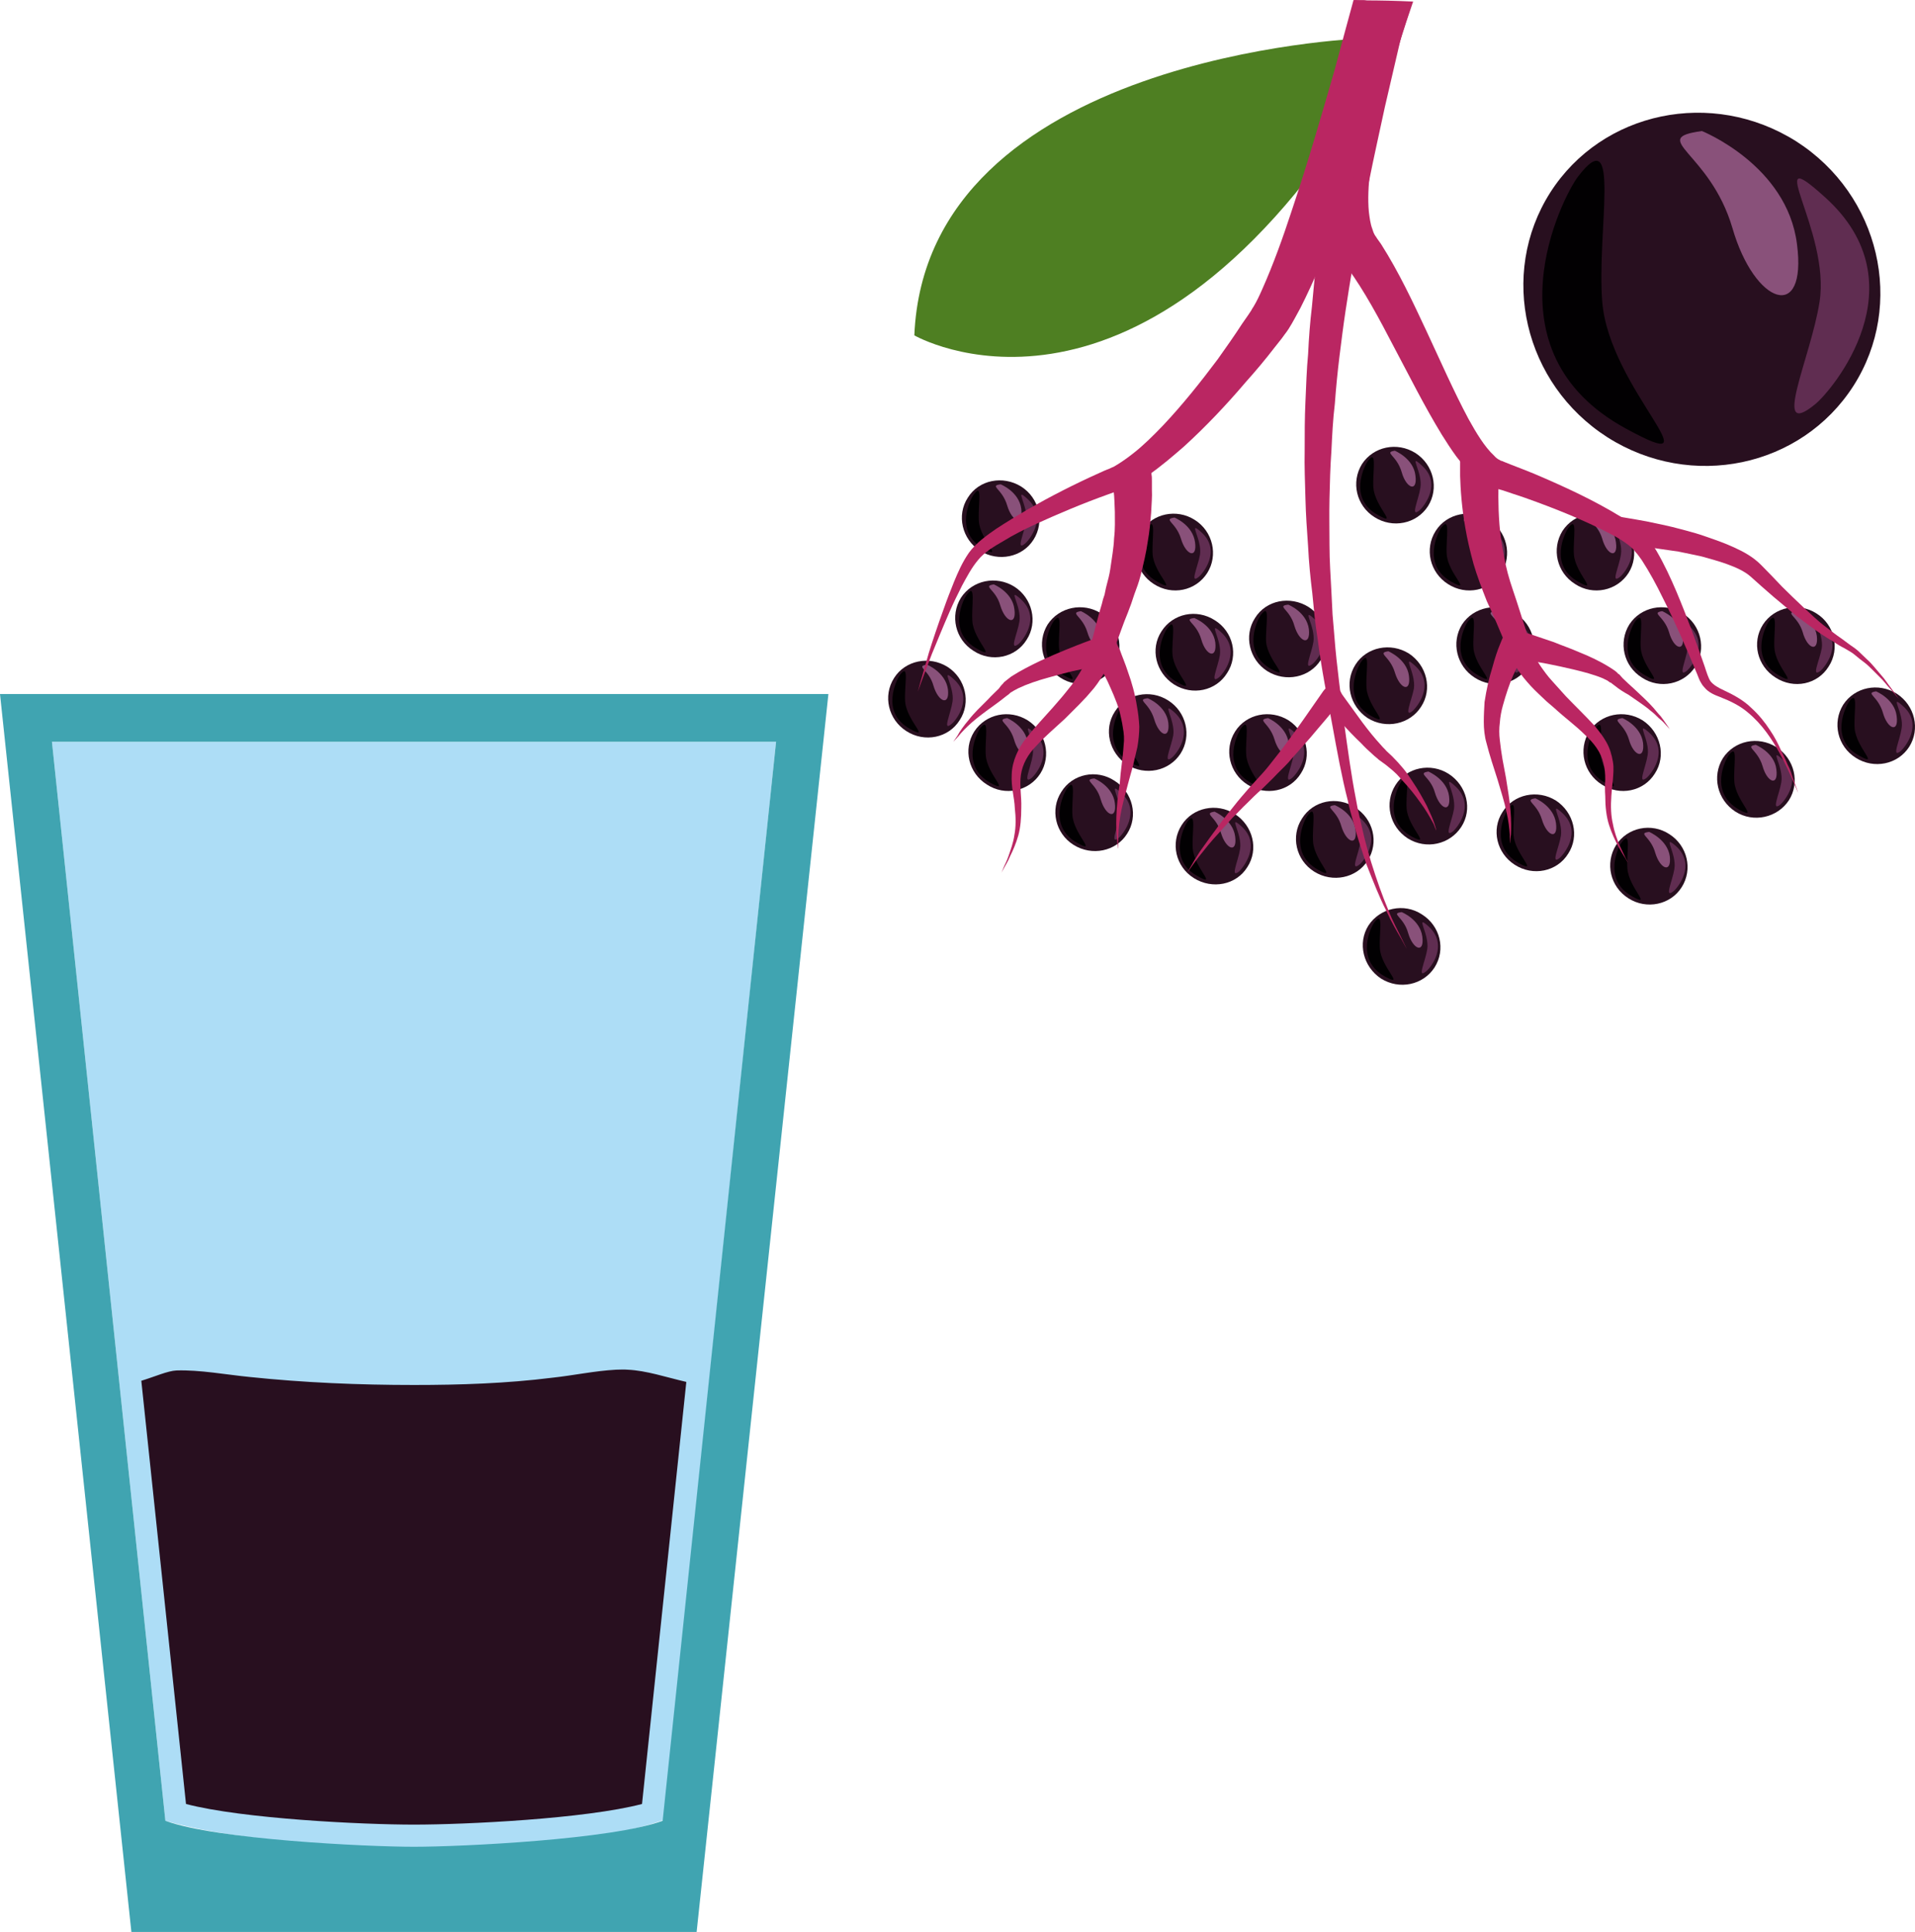 <?xml version="1.0" encoding="UTF-8" standalone="no"?>
<!-- Creator: CorelDRAW Home & Student X7 -->

<svg
   xmlns:dc="http://purl.org/dc/elements/1.1/"
   xmlns:cc="http://creativecommons.org/ns#"
   xmlns:rdf="http://www.w3.org/1999/02/22-rdf-syntax-ns#"
   xmlns:svg="http://www.w3.org/2000/svg"
   xmlns="http://www.w3.org/2000/svg"
   xmlns:sodipodi="http://sodipodi.sourceforge.net/DTD/sodipodi-0.dtd"
   xmlns:inkscape="http://www.inkscape.org/namespaces/inkscape"
   xml:space="preserve"
   width="50.14mm"
   height="50.58mm"
   version="1.1"
   style="clip-rule:evenodd;fill-rule:evenodd;image-rendering:optimizeQuality;shape-rendering:geometricPrecision;text-rendering:geometricPrecision"
   viewBox="0 0 5014.033 5058"
   id="svg266"
   sodipodi:docname="2352.svg"
   inkscape:version="0.92.4 (5da689c313, 2019-01-14)"><sodipodi:namedview
   pagecolor="#ffffff"
   bordercolor="#666666"
   borderopacity="1"
   objecttolerance="10"
   gridtolerance="10"
   guidetolerance="10"
   inkscape:pageopacity="0"
   inkscape:pageshadow="2"
   inkscape:window-width="640"
   inkscape:window-height="480"
   id="namedview268"
   showgrid="false"
   inkscape:zoom="0.2102413"
   inkscape:cx="84.850395"
   inkscape:cy="76.346455"
   inkscape:window-x="0"
   inkscape:window-y="0"
   inkscape:window-maximized="0"
   inkscape:current-layer="svg266" />
 <defs
   id="defs4">
  <style
   type="text/css"
   id="style2">
   <![CDATA[
    .fil2 {fill:#280F1F}
    .fil5 {fill:#020002;fill-rule:nonzero}
    .fil4 {fill:#280F1F;fill-rule:nonzero}
    .fil3 {fill:#4E7F22;fill-rule:nonzero}
    .fil6 {fill:#602D51;fill-rule:nonzero}
    .fil7 {fill:#89517A;fill-rule:nonzero}
    .fil8 {fill:#BA2662;fill-rule:nonzero}
    .fil0 {fill:#ADDDF6;}
    .fil1 {fill:#40A4B1;}
   ]]>
  </style>
 </defs>
 <g
   id="Vrstva_x0020_1"
   transform="translate(-8255,-11812)">
  <path
   class="fil0"
   d="m 8391,13754 297,2825 c 290,86 1024,100 1304,-2 l 295,-2823 z"
   id="path7"
   inkscape:connector-curvature="0"
   style="fill:#adddf6;" />
  <path
   class="fil1"
   d="m 8255,13629 h 2169 l -345,3241 H 8599 Z m 136,125 297,2825 c 133,49 526,68 651,68 125,0 518,-19 651,-68 l 297,-2825 z"
   id="path9"
   inkscape:connector-curvature="0"
   style="fill:#40a4b1;" />
  <path
   class="fil2"
   d="m 10052,15430 c -52,-12 -105,-30 -154,-32 -10,-1 -20,0 -30,0 -56,3 -111,15 -167,21 -120,15 -241,19 -362,19 -144,0 -288,-6 -431,-21 -61,-6 -130,-19 -191,-17 -23,1 -56,16 -92,27 l 117,1108 c 149,39 463,54 597,54 134,0 448,-15 597,-54 z"
   id="path11"
   inkscape:connector-curvature="0"
   style="fill:#280f1f" />
 </g>
 <g
   id="Vrstva_x0020_1_0"
   transform="translate(-8255,-11812)">
  <path
   class="fil3"
   d="m 11818,11913 c 0,0 -1138,43 -1169,777 0,0 569,329 1164,-602 z"
   id="path15"
   inkscape:connector-curvature="0"
   style="fill:#4e7f22;fill-rule:nonzero" />
  <path
   class="fil4"
   d="m 10768,13697 c -29,47 -92,60 -140,29 -47,-30 -62,-92 -32,-139 29,-46 92,-59 140,-29 47,30 62,93 32,139 z"
   id="path17"
   inkscape:connector-curvature="0"
   style="fill:#280f1f;fill-rule:nonzero" />
  <path
   class="fil5"
   d="m 10612,13578 c -9,12 -54,100 27,143 54,30 -10,-22 -14,-72 -3,-40 12,-103 -13,-71 z"
   id="path19"
   inkscape:connector-curvature="0"
   style="fill:#020002;fill-rule:nonzero" />
  <path
   class="fil6"
   d="m 10747,13707 c 9,-7 60,-68 5,-117 -37,-33 3,19 -3,59 -5,33 -28,80 -2,58 z"
   id="path21"
   inkscape:connector-curvature="0"
   style="fill:#602d51;fill-rule:nonzero" />
  <path
   class="fil7"
   d="m 10682,13552 c 0,0 49,20 55,65 5,44 -25,34 -38,-10 -12,-43 -48,-50 -17,-55 z"
   id="path23"
   inkscape:connector-curvature="0"
   style="fill:#89517a;fill-rule:nonzero" />
  <path
   class="fil4"
   d="m 11171,13557 c -30,47 -92,60 -140,29 -47,-30 -62,-92 -33,-139 30,-46 93,-59 140,-29 48,30 62,93 33,139 z"
   id="path25"
   inkscape:connector-curvature="0"
   style="fill:#280f1f;fill-rule:nonzero" />
  <path
   class="fil5"
   d="m 11014,13438 c -9,12 -53,99 28,143 54,30 -10,-22 -14,-72 -3,-40 11,-103 -14,-71 z"
   id="path27"
   inkscape:connector-curvature="0"
   style="fill:#020002;fill-rule:nonzero" />
  <path
   class="fil6"
   d="m 11149,13568 c 9,-8 61,-68 6,-118 -37,-33 3,19 -3,59 -5,33 -28,79 -3,59 z"
   id="path29"
   inkscape:connector-curvature="0"
   style="fill:#602d51;fill-rule:nonzero" />
  <path
   class="fil7"
   d="m 11085,13412 c 0,0 48,20 54,65 6,44 -24,34 -37,-10 -13,-43 -48,-50 -17,-55 z"
   id="path31"
   inkscape:connector-curvature="0"
   style="fill:#89517a;fill-rule:nonzero" />
  <path
   class="fil4"
   d="m 10979,13837 c -30,47 -93,60 -140,29 -48,-30 -63,-92 -33,-139 30,-46 92,-59 140,-29 48,31 62,93 33,139 z"
   id="path33"
   inkscape:connector-curvature="0"
   style="fill:#280f1f;fill-rule:nonzero" />
  <path
   class="fil5"
   d="m 10822,13718 c -9,12 -54,100 27,144 54,29 -10,-23 -13,-73 -3,-40 11,-103 -14,-71 z"
   id="path35"
   inkscape:connector-curvature="0"
   style="fill:#020002;fill-rule:nonzero" />
  <path
   class="fil6"
   d="m 10957,13848 c 9,-8 60,-68 5,-118 -37,-34 4,20 -3,59 -5,33 -28,80 -2,59 z"
   id="path37"
   inkscape:connector-curvature="0"
   style="fill:#602d51;fill-rule:nonzero" />
  <path
   class="fil7"
   d="m 10892,13692 c 0,0 48,20 54,65 6,45 -24,34 -36,-9 -13,-44 -49,-51 -18,-56 z"
   id="path39"
   inkscape:connector-curvature="0"
   style="fill:#89517a;fill-rule:nonzero" />
  <path
   class="fil4"
   d="m 10943,13487 c -29,47 -92,60 -139,29 -48,-30 -62,-92 -33,-139 30,-46 92,-59 140,-29 47,30 62,93 32,139 z"
   id="path41"
   inkscape:connector-curvature="0"
   style="fill:#280f1f;fill-rule:nonzero" />
  <path
   class="fil5"
   d="m 10787,13368 c -9,11 -54,99 27,143 54,30 -9,-22 -13,-72 -3,-40 10,-103 -14,-71 z"
   id="path43"
   inkscape:connector-curvature="0"
   style="fill:#020002;fill-rule:nonzero" />
  <path
   class="fil6"
   d="m 10922,13498 c 9,-8 61,-68 5,-118 -37,-33 4,19 -3,60 -5,31 -28,78 -2,58 z"
   id="path45"
   inkscape:connector-curvature="0"
   style="fill:#602d51;fill-rule:nonzero" />
  <path
   class="fil7"
   d="m 10857,13342 c 0,0 49,20 54,65 6,44 -24,34 -37,-10 -12,-43 -48,-50 -17,-55 z"
   id="path47"
   inkscape:connector-curvature="0"
   style="fill:#89517a;fill-rule:nonzero" />
  <path
   class="fil4"
   d="m 10961,13225 c -29,46 -92,59 -140,29 -47,-30 -62,-93 -32,-139 29,-47 92,-59 140,-29 47,30 62,92 32,139 z"
   id="path49"
   inkscape:connector-curvature="0"
   style="fill:#280f1f;fill-rule:nonzero" />
  <path
   class="fil5"
   d="m 10805,13106 c -9,11 -54,99 26,143 54,29 -9,-22 -13,-72 -3,-41 11,-104 -13,-71 z"
   id="path51"
   inkscape:connector-curvature="0"
   style="fill:#020002;fill-rule:nonzero" />
  <path
   class="fil6"
   d="m 10939,13235 c 9,-7 61,-68 6,-117 -37,-34 3,19 -3,59 -6,32 -28,79 -3,58 z"
   id="path53"
   inkscape:connector-curvature="0"
   style="fill:#602d51;fill-rule:nonzero" />
  <path
   class="fil7"
   d="m 10875,13080 c 0,0 48,19 54,64 5,45 -24,35 -37,-9 -13,-44 -48,-51 -17,-55 z"
   id="path55"
   inkscape:connector-curvature="0"
   style="fill:#89517a;fill-rule:nonzero" />
  <path
   class="fil4"
   d="m 11346,13785 c -30,46 -92,59 -140,29 -47,-31 -62,-93 -32,-139 29,-46 92,-60 140,-29 47,30 62,92 32,139 z"
   id="path57"
   inkscape:connector-curvature="0"
   style="fill:#280f1f;fill-rule:nonzero" />
  <path
   class="fil5"
   d="m 11189,13666 c -8,11 -53,99 27,143 54,29 -9,-23 -13,-73 -3,-40 11,-103 -14,-70 z"
   id="path59"
   inkscape:connector-curvature="0"
   style="fill:#020002;fill-rule:nonzero" />
  <path
   class="fil6"
   d="m 11324,13795 c 9,-7 61,-68 6,-118 -37,-33 3,20 -3,60 -6,32 -28,79 -3,58 z"
   id="path61"
   inkscape:connector-curvature="0"
   style="fill:#602d51;fill-rule:nonzero" />
  <path
   class="fil7"
   d="m 11260,13640 c 0,0 48,19 54,64 5,45 -24,35 -37,-9 -13,-44 -48,-51 -17,-55 z"
   id="path63"
   inkscape:connector-curvature="0"
   style="fill:#89517a;fill-rule:nonzero" />
  <path
   class="fil4"
   d="m 11206,13995 c -29,46 -92,59 -140,29 -48,-30 -62,-93 -32,-139 29,-47 92,-60 139,-29 48,30 63,93 33,139 z"
   id="path65"
   inkscape:connector-curvature="0"
   style="fill:#280f1f;fill-rule:nonzero" />
  <path
   class="fil5"
   d="m 11049,13876 c -8,11 -53,99 27,143 54,30 -9,-22 -13,-72 -3,-41 11,-104 -14,-71 z"
   id="path67"
   inkscape:connector-curvature="0"
   style="fill:#020002;fill-rule:nonzero" />
  <path
   class="fil6"
   d="m 11185,14005 c 8,-7 60,-68 5,-118 -37,-33 3,20 -3,60 -5,32 -28,79 -2,58 z"
   id="path69"
   inkscape:connector-curvature="0"
   style="fill:#602d51;fill-rule:nonzero" />
  <path
   class="fil7"
   d="m 11120,13850 c 0,0 48,19 54,64 6,45 -24,35 -37,-9 -12,-44 -48,-51 -17,-55 z"
   id="path71"
   inkscape:connector-curvature="0"
   style="fill:#89517a;fill-rule:nonzero" />
  <path
   class="fil4"
   d="m 11713,13540 c -29,46 -92,59 -140,29 -47,-30 -62,-93 -32,-139 29,-47 92,-59 140,-29 47,30 62,92 32,139 z"
   id="path73"
   inkscape:connector-curvature="0"
   style="fill:#280f1f;fill-rule:nonzero" />
  <path
   class="fil5"
   d="m 11557,13421 c -9,11 -53,99 27,143 54,29 -10,-22 -14,-72 -2,-41 12,-104 -13,-71 z"
   id="path75"
   inkscape:connector-curvature="0"
   style="fill:#020002;fill-rule:nonzero" />
  <path
   class="fil6"
   d="m 11692,13550 c 9,-7 61,-68 5,-117 -37,-34 3,19 -3,59 -5,32 -28,79 -2,58 z"
   id="path77"
   inkscape:connector-curvature="0"
   style="fill:#602d51;fill-rule:nonzero" />
  <path
   class="fil7"
   d="m 11628,13395 c 0,0 48,19 54,64 5,45 -25,35 -38,-9 -12,-44 -48,-51 -16,-55 z"
   id="path79"
   inkscape:connector-curvature="0"
   style="fill:#89517a;fill-rule:nonzero" />
  <path
   class="fil4"
   d="m 11416,13312 c -30,47 -92,60 -140,29 -47,-30 -62,-92 -32,-139 29,-46 92,-59 139,-29 48,30 62,93 33,139 z"
   id="path81"
   inkscape:connector-curvature="0"
   style="fill:#280f1f;fill-rule:nonzero" />
  <path
   class="fil5"
   d="m 11259,13193 c -8,12 -53,100 28,143 54,30 -10,-22 -14,-72 -3,-40 11,-103 -14,-71 z"
   id="path83"
   inkscape:connector-curvature="0"
   style="fill:#020002;fill-rule:nonzero" />
  <path
   class="fil6"
   d="m 11394,13322 c 9,-7 61,-68 6,-117 -37,-33 3,19 -3,59 -6,33 -28,79 -3,58 z"
   id="path85"
   inkscape:connector-curvature="0"
   style="fill:#602d51;fill-rule:nonzero" />
  <path
   class="fil7"
   d="m 11330,13167 c 0,0 48,19 54,65 6,44 -24,34 -37,-10 -13,-43 -48,-50 -17,-55 z"
   id="path87"
   inkscape:connector-curvature="0"
   style="fill:#89517a;fill-rule:nonzero" />
  <path
   class="fil4"
   d="m 11661,13837 c -29,47 -92,60 -140,29 -47,-30 -62,-92 -32,-139 29,-46 92,-59 140,-29 47,31 62,93 32,139 z"
   id="path89"
   inkscape:connector-curvature="0"
   style="fill:#280f1f;fill-rule:nonzero" />
  <path
   class="fil5"
   d="m 11505,13718 c -9,12 -54,100 26,144 54,29 -9,-23 -13,-73 -3,-40 11,-103 -13,-71 z"
   id="path91"
   inkscape:connector-curvature="0"
   style="fill:#020002;fill-rule:nonzero" />
  <path
   class="fil6"
   d="m 11639,13848 c 9,-8 61,-68 6,-118 -37,-34 3,20 -3,59 -6,33 -28,80 -3,59 z"
   id="path93"
   inkscape:connector-curvature="0"
   style="fill:#602d51;fill-rule:nonzero" />
  <path
   class="fil7"
   d="m 11575,13692 c 0,0 48,20 54,65 5,45 -24,34 -37,-9 -13,-44 -48,-51 -17,-56 z"
   id="path95"
   inkscape:connector-curvature="0"
   style="fill:#89517a;fill-rule:nonzero" />
  <path
   class="fil4"
   d="m 11521,14082 c -29,47 -92,59 -140,29 -48,-30 -62,-92 -32,-139 29,-46 92,-59 139,-29 48,31 63,93 33,139 z"
   id="path97"
   inkscape:connector-curvature="0"
   style="fill:#280f1f;fill-rule:nonzero" />
  <path
   class="fil5"
   d="m 11364,13963 c -8,12 -53,100 27,143 54,30 -9,-22 -13,-72 -3,-40 11,-103 -14,-71 z"
   id="path99"
   inkscape:connector-curvature="0"
   style="fill:#020002;fill-rule:nonzero" />
  <path
   class="fil6"
   d="m 11500,14093 c 8,-8 60,-69 5,-118 -37,-33 3,19 -3,59 -5,33 -28,80 -2,59 z"
   id="path101"
   inkscape:connector-curvature="0"
   style="fill:#602d51;fill-rule:nonzero" />
  <path
   class="fil7"
   d="m 11435,13937 c 0,0 48,20 54,65 6,45 -24,34 -37,-9 -12,-44 -48,-51 -17,-56 z"
   id="path103"
   inkscape:connector-curvature="0"
   style="fill:#89517a;fill-rule:nonzero" />
  <path
   class="fil4"
   d="m 12011,14345 c -30,46 -92,59 -140,29 -47,-31 -62,-93 -33,-139 30,-46 93,-60 140,-29 48,30 63,92 33,139 z"
   id="path105"
   inkscape:connector-curvature="0"
   style="fill:#280f1f;fill-rule:nonzero" />
  <path
   class="fil5"
   d="m 11854,14226 c -9,11 -53,99 28,143 54,29 -10,-23 -14,-73 -3,-39 11,-103 -14,-70 z"
   id="path107"
   inkscape:connector-curvature="0"
   style="fill:#020002;fill-rule:nonzero" />
  <path
   class="fil6"
   d="m 11989,14355 c 10,-7 61,-68 6,-118 -37,-33 3,20 -3,60 -5,32 -28,79 -3,58 z"
   id="path109"
   inkscape:connector-curvature="0"
   style="fill:#602d51;fill-rule:nonzero" />
  <path
   class="fil7"
   d="m 11925,14200 c 0,0 48,19 54,64 6,45 -24,35 -37,-9 -12,-44 -48,-51 -17,-55 z"
   id="path111"
   inkscape:connector-curvature="0"
   style="fill:#89517a;fill-rule:nonzero" />
  <path
   class="fil4"
   d="m 11836,14065 c -29,46 -92,59 -140,29 -48,-30 -62,-93 -32,-139 29,-47 92,-60 139,-29 48,30 63,92 33,139 z"
   id="path113"
   inkscape:connector-curvature="0"
   style="fill:#280f1f;fill-rule:nonzero" />
  <path
   class="fil5"
   d="m 11679,13946 c -8,11 -53,99 27,143 54,30 -9,-22 -13,-73 -3,-40 11,-103 -14,-70 z"
   id="path115"
   inkscape:connector-curvature="0"
   style="fill:#020002;fill-rule:nonzero" />
  <path
   class="fil6"
   d="m 11815,14075 c 9,-7 60,-68 5,-118 -37,-33 3,20 -3,60 -5,32 -28,79 -2,58 z"
   id="path117"
   inkscape:connector-curvature="0"
   style="fill:#602d51;fill-rule:nonzero" />
  <path
   class="fil7"
   d="m 11750,13920 c 0,0 48,19 54,64 6,45 -24,34 -37,-9 -12,-44 -48,-51 -17,-55 z"
   id="path119"
   inkscape:connector-curvature="0"
   style="fill:#89517a;fill-rule:nonzero" />
  <path
   class="fil4"
   d="m 12081,13977 c -30,46 -92,60 -140,30 -48,-31 -62,-93 -32,-140 29,-46 92,-59 139,-29 48,31 63,93 33,139 z"
   id="path121"
   inkscape:connector-curvature="0"
   style="fill:#280f1f;fill-rule:nonzero" />
  <path
   class="fil5"
   d="m 11924,13858 c -8,12 -53,99 27,144 55,29 -9,-23 -13,-73 -3,-40 12,-103 -14,-71 z"
   id="path123"
   inkscape:connector-curvature="0"
   style="fill:#020002;fill-rule:nonzero" />
  <path
   class="fil6"
   d="m 12060,13988 c 9,-8 60,-68 5,-118 -37,-34 3,19 -3,60 -5,31 -28,79 -2,58 z"
   id="path125"
   inkscape:connector-curvature="0"
   style="fill:#602d51;fill-rule:nonzero" />
  <path
   class="fil7"
   d="m 11995,13832 c 0,0 48,20 54,64 6,46 -24,35 -37,-9 -12,-43 -48,-50 -17,-55 z"
   id="path127"
   inkscape:connector-curvature="0"
   style="fill:#89517a;fill-rule:nonzero" />
  <path
   class="fil4"
   d="m 11976,13662 c -29,46 -92,60 -140,30 -47,-31 -62,-93 -32,-140 29,-46 92,-59 140,-29 47,31 62,93 32,139 z"
   id="path129"
   inkscape:connector-curvature="0"
   style="fill:#280f1f;fill-rule:nonzero" />
  <path
   class="fil5"
   d="m 11820,13543 c -9,12 -54,99 26,144 54,29 -9,-23 -13,-73 -3,-40 11,-103 -13,-71 z"
   id="path131"
   inkscape:connector-curvature="0"
   style="fill:#020002;fill-rule:nonzero" />
  <path
   class="fil6"
   d="m 11954,13673 c 9,-8 61,-68 6,-118 -37,-34 3,19 -3,60 -6,31 -28,79 -3,58 z"
   id="path133"
   inkscape:connector-curvature="0"
   style="fill:#602d51;fill-rule:nonzero" />
  <path
   class="fil7"
   d="m 11890,13517 c 0,0 48,20 54,64 6,46 -24,35 -37,-9 -13,-43 -48,-50 -17,-55 z"
   id="path135"
   inkscape:connector-curvature="0"
   style="fill:#89517a;fill-rule:nonzero" />
  <path
   class="fil4"
   d="m 12256,13557 c -30,47 -92,60 -140,29 -47,-30 -62,-92 -33,-139 30,-46 93,-59 140,-29 48,30 63,93 33,139 z"
   id="path137"
   inkscape:connector-curvature="0"
   style="fill:#280f1f;fill-rule:nonzero" />
  <path
   class="fil5"
   d="m 12099,13438 c -9,12 -53,99 28,143 54,30 -10,-22 -14,-72 -3,-40 11,-103 -14,-71 z"
   id="path139"
   inkscape:connector-curvature="0"
   style="fill:#020002;fill-rule:nonzero" />
  <path
   class="fil6"
   d="m 12234,13568 c 10,-8 61,-68 6,-118 -37,-33 3,19 -3,59 -5,33 -28,79 -3,59 z"
   id="path141"
   inkscape:connector-curvature="0"
   style="fill:#602d51;fill-rule:nonzero" />
  <path
   class="fil7"
   d="m 12170,13412 c 0,0 48,20 54,65 6,44 -24,34 -37,-10 -12,-43 -48,-50 -17,-55 z"
   id="path143"
   inkscape:connector-curvature="0"
   style="fill:#89517a;fill-rule:nonzero" />
  <path
   class="fil4"
   d="m 12186,13312 c -30,47 -92,60 -140,29 -47,-30 -62,-92 -32,-139 29,-46 92,-59 139,-29 48,30 62,93 33,139 z"
   id="path145"
   inkscape:connector-curvature="0"
   style="fill:#280f1f;fill-rule:nonzero" />
  <path
   class="fil5"
   d="m 12029,13193 c -9,12 -53,100 28,143 54,30 -10,-22 -14,-72 -3,-40 11,-103 -14,-71 z"
   id="path147"
   inkscape:connector-curvature="0"
   style="fill:#020002;fill-rule:nonzero" />
  <path
   class="fil6"
   d="m 12164,13322 c 10,-7 61,-68 6,-117 -37,-33 3,19 -3,59 -5,33 -28,79 -3,58 z"
   id="path149"
   inkscape:connector-curvature="0"
   style="fill:#602d51;fill-rule:nonzero" />
  <path
   class="fil7"
   d="m 12100,13167 c 0,0 48,19 54,65 6,44 -24,34 -37,-10 -13,-43 -48,-50 -17,-55 z"
   id="path151"
   inkscape:connector-curvature="0"
   style="fill:#89517a;fill-rule:nonzero" />
  <path
   class="fil4"
   d="m 12519,13312 c -30,47 -93,60 -140,29 -48,-30 -62,-92 -33,-139 30,-46 92,-59 140,-29 47,30 62,93 33,139 z"
   id="path153"
   inkscape:connector-curvature="0"
   style="fill:#280f1f;fill-rule:nonzero" />
  <path
   class="fil5"
   d="m 12362,13193 c -9,12 -54,100 27,143 54,30 -9,-22 -13,-72 -3,-40 11,-103 -14,-71 z"
   id="path155"
   inkscape:connector-curvature="0"
   style="fill:#020002;fill-rule:nonzero" />
  <path
   class="fil6"
   d="m 12497,13322 c 9,-7 61,-68 5,-117 -37,-33 4,19 -3,59 -5,33 -28,79 -2,58 z"
   id="path157"
   inkscape:connector-curvature="0"
   style="fill:#602d51;fill-rule:nonzero" />
  <path
   class="fil7"
   d="m 12432,13167 c 0,0 49,19 54,65 6,44 -24,34 -36,-10 -13,-43 -49,-50 -18,-55 z"
   id="path159"
   inkscape:connector-curvature="0"
   style="fill:#89517a;fill-rule:nonzero" />
  <path
   class="fil4"
   d="m 12694,13557 c -30,47 -93,60 -140,29 -48,-30 -62,-92 -33,-139 30,-46 92,-59 140,-29 48,30 62,93 33,139 z"
   id="path161"
   inkscape:connector-curvature="0"
   style="fill:#280f1f;fill-rule:nonzero" />
  <path
   class="fil5"
   d="m 12537,13438 c -9,12 -54,99 27,143 54,30 -9,-22 -13,-72 -3,-40 11,-103 -14,-71 z"
   id="path163"
   inkscape:connector-curvature="0"
   style="fill:#020002;fill-rule:nonzero" />
  <path
   class="fil6"
   d="m 12672,13568 c 9,-8 61,-68 5,-118 -36,-33 4,19 -3,59 -5,33 -27,79 -2,59 z"
   id="path165"
   inkscape:connector-curvature="0"
   style="fill:#602d51;fill-rule:nonzero" />
  <path
   class="fil7"
   d="m 12607,13412 c 0,0 49,20 54,65 6,44 -24,34 -36,-10 -13,-43 -48,-50 -18,-55 z"
   id="path167"
   inkscape:connector-curvature="0"
   style="fill:#89517a;fill-rule:nonzero" />
  <path
   class="fil4"
   d="m 12588,13837 c -29,47 -92,60 -139,29 -48,-30 -62,-92 -33,-139 30,-46 92,-59 140,-29 47,31 62,93 32,139 z"
   id="path169"
   inkscape:connector-curvature="0"
   style="fill:#280f1f;fill-rule:nonzero" />
  <path
   class="fil5"
   d="m 12432,13718 c -9,12 -54,100 27,144 54,29 -9,-23 -13,-73 -3,-40 11,-103 -14,-71 z"
   id="path171"
   inkscape:connector-curvature="0"
   style="fill:#020002;fill-rule:nonzero" />
  <path
   class="fil6"
   d="m 12567,13848 c 9,-8 61,-68 6,-118 -38,-34 3,20 -4,59 -5,33 -28,80 -2,59 z"
   id="path173"
   inkscape:connector-curvature="0"
   style="fill:#602d51;fill-rule:nonzero" />
  <path
   class="fil7"
   d="m 12503,13692 c 0,0 48,20 54,65 5,45 -25,34 -37,-9 -13,-44 -49,-51 -17,-56 z"
   id="path175"
   inkscape:connector-curvature="0"
   style="fill:#89517a;fill-rule:nonzero" />
  <path
   class="fil4"
   d="m 12361,14047 c -29,47 -92,60 -140,29 -47,-30 -62,-92 -32,-138 29,-47 92,-60 140,-30 47,31 62,93 32,139 z"
   id="path177"
   inkscape:connector-curvature="0"
   style="fill:#280f1f;fill-rule:nonzero" />
  <path
   class="fil5"
   d="m 12205,13928 c -9,12 -54,99 27,144 54,29 -10,-23 -14,-73 -3,-40 11,-103 -13,-71 z"
   id="path179"
   inkscape:connector-curvature="0"
   style="fill:#020002;fill-rule:nonzero" />
  <path
   class="fil6"
   d="m 12339,14058 c 9,-8 61,-68 6,-118 -37,-34 3,19 -3,60 -5,31 -28,78 -3,58 z"
   id="path181"
   inkscape:connector-curvature="0"
   style="fill:#602d51;fill-rule:nonzero" />
  <path
   class="fil7"
   d="m 12275,13902 c 0,0 48,20 54,65 6,45 -24,34 -37,-10 -13,-43 -48,-50 -17,-55 z"
   id="path183"
   inkscape:connector-curvature="0"
   style="fill:#89517a;fill-rule:nonzero" />
  <path
   class="fil4"
   d="m 12939,13907 c -30,46 -93,60 -140,30 -48,-31 -62,-93 -33,-140 30,-46 92,-59 140,-29 48,31 62,93 33,139 z"
   id="path185"
   inkscape:connector-curvature="0"
   style="fill:#280f1f;fill-rule:nonzero" />
  <path
   class="fil5"
   d="m 12782,13788 c -9,12 -54,99 27,144 54,29 -9,-23 -13,-73 -3,-40 11,-103 -14,-71 z"
   id="path187"
   inkscape:connector-curvature="0"
   style="fill:#020002;fill-rule:nonzero" />
  <path
   class="fil6"
   d="m 12917,13918 c 9,-8 61,-68 5,-118 -37,-34 4,20 -3,60 -5,31 -28,79 -2,58 z"
   id="path189"
   inkscape:connector-curvature="0"
   style="fill:#602d51;fill-rule:nonzero" />
  <path
   class="fil7"
   d="m 12852,13762 c 0,0 49,20 54,64 6,46 -24,35 -36,-8 -13,-44 -48,-51 -18,-56 z"
   id="path191"
   inkscape:connector-curvature="0"
   style="fill:#89517a;fill-rule:nonzero" />
  <path
   class="fil4"
   d="m 13043,13557 c -29,47 -91,60 -139,29 -48,-30 -63,-92 -33,-139 30,-46 93,-59 140,-29 48,30 62,93 32,139 z"
   id="path193"
   inkscape:connector-curvature="0"
   style="fill:#280f1f;fill-rule:nonzero" />
  <path
   class="fil5"
   d="m 12887,13438 c -9,12 -53,99 27,143 54,30 -10,-22 -13,-72 -3,-40 11,-103 -14,-71 z"
   id="path195"
   inkscape:connector-curvature="0"
   style="fill:#020002;fill-rule:nonzero" />
  <path
   class="fil6"
   d="m 13022,13568 c 9,-8 61,-68 6,-118 -38,-33 3,19 -3,59 -6,33 -29,79 -3,59 z"
   id="path197"
   inkscape:connector-curvature="0"
   style="fill:#602d51;fill-rule:nonzero" />
  <path
   class="fil7"
   d="m 12958,13412 c 0,0 48,20 54,65 5,44 -25,34 -37,-10 -13,-43 -49,-50 -17,-55 z"
   id="path199"
   inkscape:connector-curvature="0"
   style="fill:#89517a;fill-rule:nonzero" />
  <path
   class="fil4"
   d="m 13254,13767 c -30,47 -93,59 -140,29 -48,-30 -62,-92 -33,-139 30,-46 92,-59 140,-29 48,31 62,93 33,139 z"
   id="path201"
   inkscape:connector-curvature="0"
   style="fill:#280f1f;fill-rule:nonzero" />
  <path
   class="fil5"
   d="m 13097,13648 c -9,12 -54,100 27,143 54,30 -9,-22 -13,-72 -3,-40 11,-103 -14,-71 z"
   id="path203"
   inkscape:connector-curvature="0"
   style="fill:#020002;fill-rule:nonzero" />
  <path
   class="fil6"
   d="m 13232,13778 c 9,-8 61,-69 5,-118 -37,-33 4,19 -3,59 -5,33 -28,80 -2,59 z"
   id="path205"
   inkscape:connector-curvature="0"
   style="fill:#602d51;fill-rule:nonzero" />
  <path
   class="fil7"
   d="m 13167,13622 c 0,0 49,20 54,65 6,45 -24,34 -36,-9 -13,-45 -48,-51 -18,-56 z"
   id="path207"
   inkscape:connector-curvature="0"
   style="fill:#89517a;fill-rule:nonzero" />
  <path
   class="fil4"
   d="m 11994,13137 c -30,47 -93,59 -140,29 -48,-30 -62,-92 -33,-139 30,-46 92,-59 140,-29 48,31 62,93 33,139 z"
   id="path209"
   inkscape:connector-curvature="0"
   style="fill:#280f1f;fill-rule:nonzero" />
  <path
   class="fil5"
   d="m 11837,13018 c -9,12 -54,100 27,143 54,30 -9,-22 -13,-72 -3,-40 11,-103 -14,-71 z"
   id="path211"
   inkscape:connector-curvature="0"
   style="fill:#020002;fill-rule:nonzero" />
  <path
   class="fil6"
   d="m 11972,13148 c 9,-8 61,-69 5,-118 -37,-34 4,19 -3,59 -5,33 -28,80 -2,59 z"
   id="path213"
   inkscape:connector-curvature="0"
   style="fill:#602d51;fill-rule:nonzero" />
  <path
   class="fil7"
   d="m 11907,12992 c 0,0 49,20 54,65 6,45 -24,34 -36,-9 -13,-45 -48,-51 -18,-56 z"
   id="path215"
   inkscape:connector-curvature="0"
   style="fill:#89517a;fill-rule:nonzero" />
  <path
   class="fil4"
   d="m 11468,13574 c -29,47 -91,60 -139,30 -48,-31 -63,-93 -33,-139 30,-47 92,-60 140,-29 48,30 62,92 32,138 z"
   id="path217"
   inkscape:connector-curvature="0"
   style="fill:#280f1f;fill-rule:nonzero" />
  <path
   class="fil5"
   d="m 11312,13456 c -9,11 -54,99 27,143 54,30 -10,-23 -14,-73 -3,-39 12,-103 -13,-70 z"
   id="path219"
   inkscape:connector-curvature="0"
   style="fill:#020002;fill-rule:nonzero" />
  <path
   class="fil6"
   d="m 11447,13585 c 9,-7 60,-68 5,-118 -37,-33 3,20 -3,60 -5,32 -28,79 -2,58 z"
   id="path221"
   inkscape:connector-curvature="0"
   style="fill:#602d51;fill-rule:nonzero" />
  <path
   class="fil7"
   d="m 11382,13430 c 0,0 49,19 55,64 5,45 -25,35 -37,-9 -13,-44 -49,-51 -18,-55 z"
   id="path223"
   inkscape:connector-curvature="0"
   style="fill:#89517a;fill-rule:nonzero" />
  <path
   class="fil4"
   d="m 13108,12822 c -137,214 -425,274 -644,135 -219,-140 -286,-427 -150,-641 136,-213 424,-273 644,-134 219,140 286,427 150,640 z"
   id="path225"
   inkscape:connector-curvature="0"
   style="fill:#280f1f;fill-rule:nonzero" />
  <path
   class="fil5"
   d="m 12387,12274 c -41,53 -247,458 125,660 249,136 -45,-103 -62,-334 -14,-184 51,-475 -63,-326 z"
   id="path227"
   inkscape:connector-curvature="0"
   style="fill:#020002;fill-rule:nonzero" />
  <path
   class="fil6"
   d="m 13008,12870 c 42,-34 280,-313 25,-542 -170,-154 16,90 -14,275 -23,147 -129,364 -11,267 z"
   id="path229"
   inkscape:connector-curvature="0"
   style="fill:#602d51;fill-rule:nonzero" />
  <path
   class="fil7"
   d="m 12711,12155 c 0,0 223,89 249,296 27,207 -111,159 -169,-42 -59,-201 -223,-234 -80,-254 z"
   id="path231"
   inkscape:connector-curvature="0"
   style="fill:#89517a;fill-rule:nonzero" />
  <path
   class="fil4"
   d="m 12658,14135 c -29,46 -92,59 -139,29 -48,-30 -62,-92 -33,-139 30,-47 93,-60 140,-29 47,30 62,92 32,139 z"
   id="path233"
   inkscape:connector-curvature="0"
   style="fill:#280f1f;fill-rule:nonzero" />
  <path
   class="fil5"
   d="m 12502,14016 c -9,11 -53,99 27,143 54,30 -9,-22 -13,-73 -3,-40 11,-103 -14,-70 z"
   id="path235"
   inkscape:connector-curvature="0"
   style="fill:#020002;fill-rule:nonzero" />
  <path
   class="fil6"
   d="m 12637,14145 c 9,-7 61,-68 6,-118 -38,-33 3,20 -4,60 -5,32 -28,79 -2,58 z"
   id="path237"
   inkscape:connector-curvature="0"
   style="fill:#602d51;fill-rule:nonzero" />
  <path
   class="fil7"
   d="m 12573,13990 c 0,0 48,20 54,64 5,45 -25,34 -38,-9 -12,-44 -48,-51 -16,-55 z"
   id="path239"
   inkscape:connector-curvature="0"
   style="fill:#89517a;fill-rule:nonzero" />
  <path
   class="fil8"
   d="m 12953,13859 c -7,-19 -17,-47 -34,-81 -8,-18 -17,-36 -30,-55 -13,-20 -29,-40 -49,-58 -19,-19 -46,-34 -72,-46 -13,-6 -26,-13 -34,-23 -6,-8 -11,-25 -16,-40 -21,-61 -45,-127 -74,-196 -15,-35 -31,-70 -52,-106 -5,-8 -10,-17 -17,-26 -7,-10 -15,-18 -23,-26 -18,-15 -35,-26 -53,-37 -72,-44 -148,-79 -228,-113 -20,-8 -40,-16 -61,-24 l -15,-6 -7,-3 -4,-1 -1,-1 c -5,-2 -11,-6 -16,-12 -25,-23 -47,-60 -67,-96 -39,-73 -74,-153 -110,-230 -36,-77 -72,-154 -119,-228 l -10,-14 -2,-3 -1,-2 -1,-1 -2,-3 c -3,-5 -5,-10 -7,-17 -5,-13 -7,-29 -9,-45 -3,-33 -1,-69 3,-103 7,-69 22,-135 37,-196 26,-100 53,-185 76,-251 -42,2 -85,4 -127,-3 -8,0 -17,0 -25,-1 -18,63 -37,139 -53,226 -13,66 -24,137 -28,216 -2,40 -2,81 4,126 4,22 9,45 18,70 5,12 11,24 19,37 l 6,8 5,7 9,11 c 44,60 83,133 122,208 40,75 78,152 125,229 12,19 24,38 38,57 14,18 29,37 49,54 10,9 22,17 37,24 l 6,2 4,1 8,3 15,4 c 20,7 40,13 60,20 79,28 156,59 225,95 18,9 34,19 48,30 6,5 12,10 17,17 6,6 11,14 17,22 20,31 38,64 54,97 33,65 61,130 86,190 3,7 6,14 9,22 2,5 3,7 6,12 2,4 5,8 8,11 12,15 29,21 42,26 28,11 52,23 72,40 39,32 64,72 82,104 18,33 30,60 38,79 8,19 12,28 12,28 0,0 -3,-10 -10,-29 z"
   id="path241"
   inkscape:connector-curvature="0"
   style="fill:#ba2662;fill-rule:nonzero" />
  <path
   class="fil8"
   d="m 12162,13021 c 0,0 20,-5 20,3 -1,8 -2,20 -3,35 -1,30 -2,74 2,126 2,26 6,54 12,83 5,30 13,59 24,91 11,32 22,68 33,102 5,17 10,34 16,50 6,16 12,30 22,44 9,13 19,27 31,40 l 18,20 18,20 c 24,25 50,50 74,76 12,14 23,28 32,44 9,16 14,33 17,51 3,16 1,33 0,48 -2,15 -3,29 -4,42 -2,27 -1,52 4,73 4,22 11,40 17,55 7,14 12,26 16,34 4,7 6,12 6,12 0,0 -3,-4 -7,-12 -5,-7 -11,-18 -19,-32 -7,-14 -16,-32 -23,-54 -7,-22 -10,-48 -10,-76 -1,-14 -1,-28 0,-43 0,-15 -1,-29 -5,-43 -6,-28 -24,-52 -49,-75 -23,-23 -52,-44 -79,-69 l -21,-18 -20,-19 c -14,-13 -27,-27 -40,-43 -13,-16 -24,-34 -32,-52 -8,-18 -15,-35 -22,-52 -14,-34 -27,-64 -42,-96 -13,-33 -26,-67 -35,-98 -9,-33 -16,-63 -21,-92 -10,-56 -13,-104 -14,-138 0,-17 0,-30 0,-40 0,-9 0,-14 0,-14 z"
   id="path243"
   inkscape:connector-curvature="0"
   style="fill:#ba2662;fill-rule:nonzero" />
  <path
   class="fil8"
   d="m 12491,13164 c 0,0 41,7 47,8 6,1 16,3 28,5 23,5 56,11 96,22 19,5 41,11 63,19 23,8 46,16 70,27 24,11 49,24 71,46 19,19 37,38 55,57 19,19 38,37 57,55 19,17 38,36 57,50 10,8 20,15 29,22 10,7 20,14 29,21 9,7 18,12 27,20 8,8 16,15 23,22 8,7 14,14 20,21 6,7 11,13 17,20 11,12 18,24 26,34 13,18 21,29 21,29 0,0 -9,-10 -24,-28 -8,-8 -16,-20 -28,-31 -6,-6 -12,-12 -18,-18 -6,-6 -13,-13 -21,-19 -8,-6 -16,-12 -24,-19 -8,-7 -18,-12 -28,-18 -10,-5 -20,-11 -30,-18 -11,-6 -21,-13 -32,-20 -21,-14 -41,-30 -63,-46 -20,-17 -41,-34 -61,-51 -21,-18 -41,-36 -60,-53 -16,-14 -39,-24 -61,-32 -22,-8 -45,-14 -66,-20 -22,-5 -43,-9 -62,-13 -39,-6 -71,-10 -94,-13 -11,-1 -20,2 -26,1 -6,0 -5,-16 -5,-16 l -5,-2 c -20,-17 -33,-1 -32,-21 2,-19 -24,-42 -5,-40 1,0 8,-1 9,-1 z"
   id="path245"
   inkscape:connector-curvature="0"
   style="fill:#ba2662;fill-rule:nonzero" />
  <path
   class="fil8"
   d="m 12254,13508 c 0,0 -1,2 -3,5 -2,3 -4,8 -8,15 -7,12 -16,30 -26,52 -10,23 -19,50 -27,79 -4,14 -7,30 -8,45 -2,15 -2,30 0,46 2,17 4,33 7,50 3,16 6,32 9,48 5,31 10,61 12,87 2,25 2,47 1,62 -1,7 -2,13 -2,16 0,4 0,7 0,7 0,0 -1,-3 -1,-7 0,-3 0,-9 0,-16 -1,-15 -3,-36 -9,-61 -5,-25 -14,-52 -23,-83 -5,-15 -10,-31 -15,-47 -5,-16 -10,-33 -14,-49 -5,-17 -7,-37 -7,-55 0,-18 1,-35 2,-52 5,-33 12,-64 20,-89 7,-26 14,-47 20,-61 3,-7 5,-13 7,-17 2,-4 3,-6 3,-6 7,-18 28,-27 46,-19 17,8 26,29 18,46 -1,1 -1,3 -2,4 z"
   id="path247"
   inkscape:connector-curvature="0"
   style="fill:#ba2662;fill-rule:nonzero" />
  <path
   class="fil8"
   d="m 12255,13470 c 0,0 27,9 68,23 19,8 43,16 68,27 25,10 51,22 77,38 6,4 13,8 19,13 l 5,5 1,1 h 1 c 0,0 -1,0 -1,0 v 0 h 1 l 2,2 7,8 c 10,10 19,18 29,27 19,18 38,35 52,51 7,8 13,16 19,22 5,7 10,13 13,18 7,10 11,16 11,16 0,0 -5,-5 -13,-14 -4,-5 -10,-10 -16,-15 -6,-6 -13,-13 -21,-19 -16,-14 -37,-27 -58,-42 -11,-6 -24,-14 -35,-23 l -8,-6 -2,-2 h -1 l -1,-1 v 0 h -1 l -3,-2 c -4,-4 -11,-6 -16,-9 -24,-10 -51,-17 -76,-23 -25,-6 -49,-11 -69,-15 -41,-8 -68,-11 -68,-11 -20,-3 -33,-21 -30,-40 2,-19 20,-33 40,-30 2,0 3,1 5,1 z"
   id="path249"
   inkscape:connector-curvature="0"
   style="fill:#ba2662;fill-rule:nonzero" />
  <path
   class="fil8"
   d="m 11889,14192 c -14,-33 -29,-75 -44,-123 -7,-25 -15,-51 -21,-78 -6,-28 -14,-57 -19,-88 -12,-61 -21,-128 -31,-200 -8,-71 -19,-145 -25,-223 -2,-20 -3,-40 -5,-59 -1,-20 -2,-40 -3,-60 -2,-40 -5,-80 -5,-121 0,-41 -1,-82 0,-123 1,-42 2,-83 5,-124 2,-42 4,-83 9,-124 3,-41 7,-82 12,-123 5,-40 10,-80 16,-120 6,-39 12,-78 19,-117 13,-77 27,-150 42,-220 14,-70 29,-136 42,-197 26,-112 48,-206 64,-276 -40,3 -80,4 -119,-3 -5,0 -10,0 -16,0 -12,68 -27,155 -45,256 -10,62 -21,129 -32,201 -11,72 -22,147 -31,225 -5,40 -8,80 -12,120 -5,41 -8,82 -10,124 -4,41 -5,83 -7,125 -2,42 -2,84 -2,127 -1,42 1,84 2,126 1,42 4,84 7,126 2,41 6,82 11,122 2,20 4,41 6,61 2,19 5,39 8,59 10,78 25,153 38,223 13,71 25,138 41,200 6,31 16,59 23,87 8,27 17,53 25,78 19,48 35,89 52,122 15,33 30,58 40,75 9,17 14,26 14,26 0,0 -4,-9 -13,-27 -8,-17 -23,-43 -36,-77 z"
   id="path251"
   inkscape:connector-curvature="0"
   style="fill:#ba2662;fill-rule:nonzero" />
  <path
   class="fil8"
   d="m 11827,11813 c -9,0 -18,0 -28,-1 -14,52 -31,113 -49,181 -32,111 -69,240 -114,374 -22,67 -47,137 -76,202 -7,16 -15,33 -23,46 -2,3 -4,6 -6,10 l -8,12 -16,23 c -20,31 -42,62 -64,93 -45,60 -92,119 -143,173 -25,26 -51,52 -78,73 -14,11 -28,21 -41,29 -3,2 -7,4 -10,6 l -5,2 c -1,1 -5,2 -6,3 -9,3 -17,7 -26,11 -67,30 -129,62 -187,95 -29,17 -57,34 -83,51 -26,18 -53,37 -72,63 -18,26 -29,52 -39,76 -10,25 -19,48 -27,71 -16,44 -29,83 -39,115 -19,65 -29,102 -29,102 0,0 13,-37 37,-99 13,-31 28,-69 47,-112 9,-21 20,-43 32,-67 12,-22 25,-47 42,-67 16,-20 41,-35 67,-50 26,-16 54,-30 84,-44 59,-27 123,-54 190,-78 8,-3 17,-6 25,-9 l 7,-2 7,-3 c 5,-2 10,-4 15,-6 19,-10 36,-20 52,-31 33,-23 62,-48 92,-74 57,-52 111,-109 162,-169 26,-29 52,-60 75,-90 l 19,-24 8,-11 c 3,-4 7,-9 10,-14 12,-19 21,-37 31,-55 36,-71 64,-141 91,-209 52,-136 96,-265 132,-374 28,-86 52,-160 70,-219 -42,-2 -83,-3 -126,-3 z"
   id="path253"
   inkscape:connector-curvature="0"
   style="fill:#ba2662;fill-rule:nonzero" />
  <path
   class="fil8"
   d="m 11269,13041 c 0,0 1,4 1,14 1,4 1,10 1,17 0,7 0,14 0,23 1,17 -1,36 -2,60 -2,23 -4,48 -9,76 -4,28 -11,58 -19,89 -4,16 -10,32 -16,48 -3,8 -5,16 -8,24 -3,8 -6,16 -9,24 -13,31 -23,62 -36,96 -3,8 -6,17 -10,26 -4,9 -6,17 -11,26 -9,18 -20,35 -32,50 l -19,22 -19,20 c -13,13 -25,25 -38,38 -26,24 -53,47 -74,70 -23,23 -37,49 -41,77 -4,28 2,57 1,85 0,27 -2,53 -8,74 -6,21 -14,39 -21,53 -6,15 -13,25 -17,33 -4,7 -6,11 -6,11 0,0 2,-4 5,-12 3,-8 9,-18 14,-33 5,-15 12,-33 15,-54 4,-21 4,-45 1,-71 -1,-27 -10,-54 -8,-88 1,-34 17,-69 39,-96 22,-28 46,-53 69,-79 11,-13 23,-26 34,-40 l 16,-20 14,-21 c 9,-14 17,-27 22,-42 3,-7 5,-16 8,-23 2,-8 5,-16 7,-25 9,-33 17,-68 27,-100 2,-9 4,-16 7,-24 2,-8 3,-16 5,-23 4,-15 8,-30 10,-44 4,-29 9,-55 10,-81 3,-25 2,-48 2,-69 -1,-21 -1,-38 -3,-53 -1,-7 -1,-14 -2,-19 -1,-6 -1,-10 -2,-14 -1,-7 -2,-12 -2,-11 z"
   id="path255"
   inkscape:connector-curvature="0"
   style="fill:#ba2662;fill-rule:nonzero" />
  <path
   class="fil8"
   d="m 11176,13491 c 0,0 1,2 3,6 2,4 4,9 8,16 5,15 14,35 22,60 9,25 18,56 23,89 3,16 5,33 6,52 0,17 -2,37 -5,54 -4,17 -8,34 -12,51 -4,15 -9,31 -13,47 -8,30 -16,59 -20,84 -4,25 -5,46 -5,61 -1,7 0,13 0,17 0,4 0,6 0,6 0,0 -1,-2 -1,-6 -1,-4 -2,-10 -2,-17 -2,-15 -3,-36 -2,-62 1,-26 4,-56 9,-87 1,-16 3,-33 5,-49 2,-17 4,-33 5,-50 2,-16 1,-30 -2,-46 -2,-15 -6,-30 -9,-44 -9,-29 -21,-55 -31,-77 -11,-23 -21,-40 -29,-52 -3,-6 -6,-11 -8,-14 -2,-3 -3,-5 -3,-5 v 0 c -11,-16 -6,-38 10,-48 16,-11 38,-7 49,10 1,1 1,3 2,4 z"
   id="path257"
   inkscape:connector-curvature="0"
   style="fill:#ba2662;fill-rule:nonzero" />
  <path
   class="fil8"
   d="m 11762,13652 c 0,0 -23,29 -60,72 -18,22 -40,46 -64,73 -11,14 -25,27 -38,40 -13,14 -27,27 -40,40 -14,12 -27,25 -40,38 -14,13 -25,26 -38,38 -12,13 -23,26 -34,38 -11,12 -21,23 -30,34 -9,11 -17,21 -24,30 -7,9 -13,17 -17,23 -10,14 -15,21 -15,21 0,0 5,-8 13,-22 4,-7 9,-16 15,-25 6,-10 14,-21 22,-32 8,-11 17,-24 27,-37 9,-13 20,-27 30,-40 12,-14 23,-29 35,-43 12,-14 24,-28 37,-42 13,-14 26,-28 37,-42 11,-14 22,-28 33,-42 21,-28 40,-54 56,-77 32,-46 53,-76 53,-76 9,-13 25,-16 37,-7 12,8 15,24 7,36 -1,1 -1,1 -2,2 z"
   id="path259"
   inkscape:connector-curvature="0"
   style="fill:#ba2662;fill-rule:nonzero" />
  <path
   class="fil8"
   d="m 11131,13555 c 0,0 -26,5 -67,14 -20,5 -44,11 -68,18 -25,7 -52,16 -75,27 -5,3 -12,6 -16,9 l -4,2 v 1 h -1 v 0 l -1,1 -2,2 -8,6 c -11,9 -22,17 -33,25 -21,15 -41,30 -56,43 -8,7 -15,14 -21,20 -6,6 -11,12 -15,17 -8,9 -13,14 -13,14 0,0 4,-6 11,-16 3,-6 7,-12 12,-19 5,-7 11,-15 18,-23 13,-17 31,-34 50,-53 9,-10 18,-18 28,-28 l 6,-8 2,-2 v -1 0 c 0,1 0,0 0,0 h 1 l 1,-1 4,-5 c 7,-6 13,-10 19,-15 25,-16 51,-29 76,-41 24,-11 47,-21 67,-29 39,-16 67,-26 67,-26 v 0 c 18,-7 38,3 45,21 7,18 -3,39 -21,45 -2,1 -4,1 -6,2 z"
   id="path261"
   inkscape:connector-curvature="0"
   style="fill:#ba2662;fill-rule:nonzero" />
  <path
   class="fil8"
   d="m 11762,13620 c 0,0 16,23 41,57 12,17 26,36 43,57 8,10 17,20 26,30 4,5 9,9 13,14 l 15,14 c 11,11 21,22 30,33 9,11 17,23 24,34 15,22 27,44 37,63 9,19 16,35 20,47 2,6 3,11 4,14 0,3 1,5 1,5 0,0 -1,-2 -2,-5 -1,-3 -3,-7 -5,-13 -6,-11 -14,-26 -26,-44 -12,-17 -26,-37 -43,-56 -9,-10 -18,-20 -27,-30 -10,-10 -20,-18 -30,-26 l -18,-13 c -5,-5 -11,-9 -16,-14 -11,-10 -21,-19 -30,-29 -20,-19 -37,-37 -51,-53 -29,-31 -47,-53 -47,-53 h -1 c -9,-11 11,-22 22,-32 11,-9 9,-13 18,-2 1,1 2,2 2,2 z"
   id="path263"
   inkscape:connector-curvature="0"
   style="fill:#ba2662;fill-rule:nonzero" />
 </g>
</svg>
